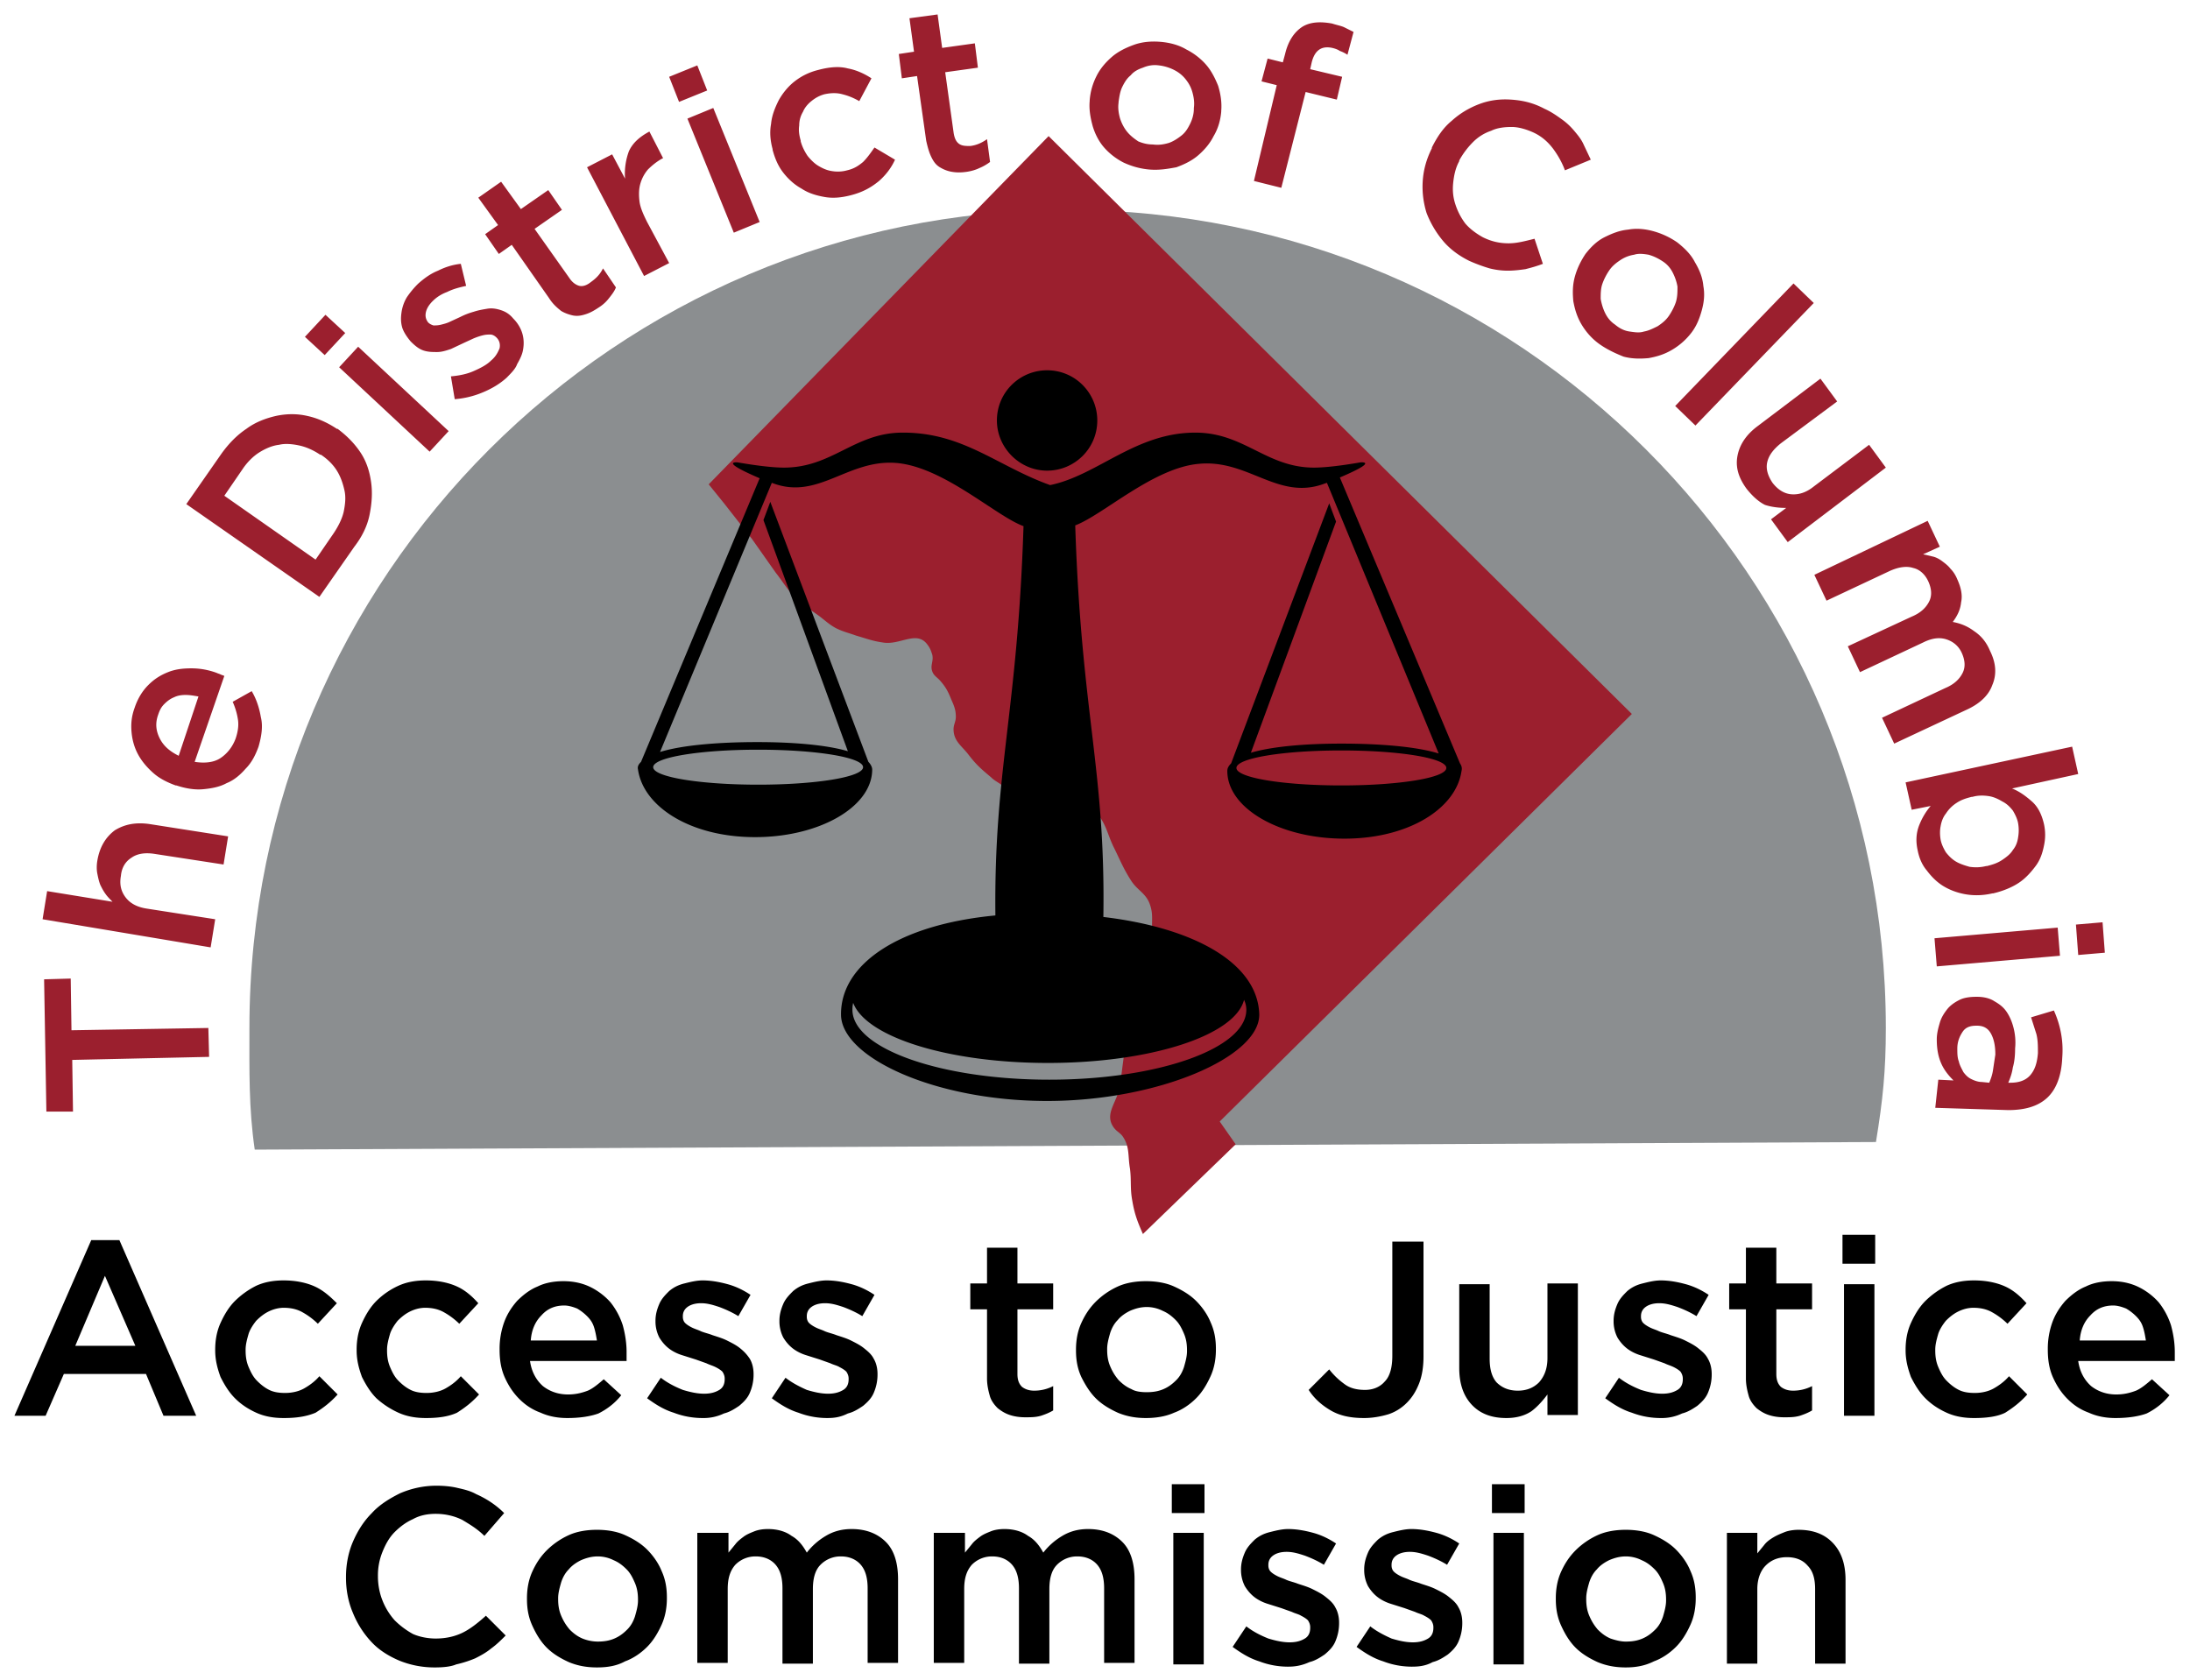 <svg xmlns="http://www.w3.org/2000/svg" xmlns:xlink="http://www.w3.org/1999/xlink" viewBox="160 266 288 221"><path d="M192.8 401.2c0-59.4 48.2-107.6 107.6-107.6S408 341.8 408 401.2c0 5.7-.4 9.5-1.3 15l-213.2 1c-.8-5.5-.7-10.3-.7-16z" fill="#8b8e90"/><path d="M169.5 405.4l.1 6.8h-3.5l-.3-17.4 3.5-.1.1 6.8 18-.3.1 3.8zm-3.9-18.5l.6-3.7 8.6 1.4c-.3-.3-.7-.7-.9-1-.3-.4-.5-.8-.7-1.2-.2-.5-.3-1-.4-1.5s-.1-1.1 0-1.7c.3-1.8 1.1-3.1 2.3-4 1.3-.8 2.8-1.1 4.7-.8L190 376l-.6 3.7-9.1-1.4c-1.3-.2-2.3 0-3 .5-.8.5-1.3 1.3-1.4 2.4-.2 1.1 0 2 .6 2.8s1.5 1.3 2.8 1.5l9 1.4-.6 3.7-22.1-3.7zm20.5-29.3c-.6-.1-1.1-.2-1.7-.2s-1.1.1-1.5.3c-.5.2-.9.5-1.3.9s-.6.8-.8 1.4c-.4 1.1-.3 2.1.2 3.1s1.3 1.7 2.5 2.3l2.6-7.8zm7.9 6.6c-.4 1.1-.9 2.1-1.7 2.9-.7.8-1.5 1.5-2.5 1.9-.9.5-2 .7-3.1.8s-2.3-.1-3.5-.5h-.1c-1.1-.4-2.1-.9-2.9-1.6s-1.5-1.5-2-2.4-.8-1.9-.9-3 0-2.1.4-3.2c.4-1.2 1-2.2 1.8-3s1.6-1.3 2.6-1.7 2-.5 3.1-.5a9.6 9.6 0 0 1 3.3.6c.2.1.3.1.5.2s.3.1.5.2l-3.9 11.3c1.3.2 2.5.1 3.4-.5s1.6-1.5 2-2.6c.3-.9.4-1.7.3-2.4s-.3-1.5-.7-2.4l2.5-1.4c.6 1 1 2.2 1.2 3.4.3 1.2.1 2.5-.3 3.9zm9.9-28.1c.6-.9 1.1-1.9 1.3-2.8.2-1 .3-1.9.1-2.8s-.5-1.8-1-2.6-1.2-1.5-2.1-2.1h-.1c-.9-.6-1.8-1-2.7-1.2s-1.9-.3-2.7-.1c-.9.1-1.8.5-2.6 1s-1.6 1.3-2.2 2.2l-2.4 3.5 12 8.4 2.4-3.5zm-19.4-3.8l4.6-6.6c1-1.4 2.1-2.5 3.3-3.3 1.2-.9 2.6-1.4 3.9-1.7 1.4-.3 2.8-.3 4.1 0 1.4.3 2.7.9 3.9 1.7h.1c1.2.9 2.2 1.9 3 3.1s1.2 2.5 1.4 3.9.1 2.8-.2 4.3-1 2.9-2 4.2l-4.6 6.6-17.5-12.2zm20.1-18l2.5-2.7 11.9 11.1-2.5 2.7-11.9-11.1zm-4.5-4l2.7-2.9 2.6 2.4-2.7 2.9-2.6-2.4zm26.5 5.4c-.9.8-1.9 1.4-3.1 1.9a11.8 11.8 0 0 1-3.7.9l-.5-3c1.1-.1 2.1-.3 3-.7s1.7-.8 2.3-1.4c.6-.5.9-1.1 1.1-1.6.1-.5 0-1-.4-1.4-.2-.2-.5-.4-.8-.4s-.6 0-1 .1-.7.2-1.2.4l-1.3.6-1.7.8c-.6.2-1.2.4-1.8.4s-1.2 0-1.8-.2-1.1-.6-1.7-1.2c-.5-.6-.9-1.2-1.1-1.8-.2-.7-.2-1.3-.1-2a5.33 5.33 0 0 1 .7-2 11.92 11.92 0 0 1 1.5-1.8c.8-.7 1.6-1.3 2.6-1.7 1-.5 2-.8 3-.9l.7 2.9c-.9.2-1.7.4-2.5.8-.8.3-1.4.7-1.9 1.2s-.8 1-.9 1.5 0 .9.3 1.3c.2.2.4.3.7.4.3 0 .6 0 1-.1s.8-.2 1.2-.4l1.3-.6c.6-.3 1.1-.5 1.8-.7.6-.2 1.2-.3 1.8-.4s1.2 0 1.8.2 1.1.5 1.6 1.1c.6.6 1 1.3 1.2 2s.2 1.4.1 2c-.1.7-.4 1.3-.8 2-.2.6-.8 1.2-1.4 1.8zm12.2-9.3c-.6.4-1.1.7-1.7.9s-1.1.3-1.7.2c-.5-.1-1.1-.3-1.6-.6-.5-.4-1.1-.9-1.6-1.7l-4.9-7-1.7 1.2-1.8-2.6 1.7-1.2-2.6-3.6 3-2.1 2.6 3.6 3.6-2.5 1.8 2.6-3.6 2.5 4.6 6.5c.4.6.9.9 1.3 1 .5.1 1-.1 1.5-.5.7-.5 1.2-1 1.6-1.8l1.7 2.5c-.2.5-.5.9-.9 1.4a5.02 5.02 0 0 1-1.3 1.2zm-1.6-18.4l3.3-1.7 1.7 3.2c-.1-1.3.1-2.5.5-3.6.5-1.1 1.4-1.9 2.7-2.6l1.8 3.5-.2.1c-.7.4-1.3.9-1.8 1.4a4.98 4.98 0 0 0-1 1.9c-.2.7-.2 1.5-.1 2.3s.5 1.7 1 2.7l2.9 5.4-3.3 1.7-7.5-14.3zm13.2-6.4l3.4-1.4 6.1 15-3.4 1.4-6.1-15zm-2.4-5.5l3.7-1.5 1.3 3.3-3.7 1.5-1.3-3.3zm23.8 15.6c-1.2.3-2.3.4-3.4.2s-2.1-.5-3-1.1c-.9-.5-1.7-1.2-2.4-2.1s-1.1-1.9-1.4-3v-.1c-.3-1.1-.4-2.2-.2-3.3.1-1.1.5-2.1 1-3.1.5-.9 1.2-1.8 2.1-2.5s1.9-1.2 3.1-1.5c1.5-.4 2.8-.5 3.9-.2 1.1.2 2.2.7 3.1 1.3l-1.6 3c-.7-.4-1.4-.7-2.2-.9-.7-.2-1.5-.2-2.4 0-.7.2-1.2.5-1.7.9s-.9.9-1.1 1.4c-.3.5-.5 1.1-.5 1.8-.1.7 0 1.3.2 2v.1c.2.7.5 1.3.9 1.9.4.5.9 1 1.4 1.3s1.1.6 1.8.7c.6.1 1.3.1 2-.1.9-.2 1.5-.6 2.1-1.1.6-.6 1-1.2 1.5-1.9l2.7 1.6c-.5 1.1-1.2 2-2.1 2.8-1.1.9-2.2 1.5-3.8 1.9zm15.3-3.1c-.7.1-1.3.1-1.9 0s-1.1-.3-1.6-.6-.8-.7-1.1-1.3-.5-1.3-.7-2.2l-1.2-8.5-2 .3-.4-3.2 2-.3-.6-4.4 3.7-.5.6 4.4 4.3-.6.4 3.2-4.3.6 1.1 7.9c.1.7.3 1.2.7 1.5s.9.3 1.5.3c.8-.1 1.5-.4 2.2-.9l.4 3c-.4.3-.9.6-1.4.8-.4.2-1 .4-1.7.5zm24.5-3.6c.8.1 1.4 0 2.1-.2.6-.2 1.2-.6 1.7-1s.8-.9 1.1-1.5.5-1.3.5-2v-.1c.1-.7 0-1.4-.2-2.1s-.5-1.2-.9-1.7-.9-.9-1.5-1.2a5.87 5.87 0 0 0-2-.6c-.7-.1-1.4 0-2.1.3-.6.2-1.2.5-1.6 1-.5.4-.8.9-1.1 1.5s-.4 1.3-.5 2v.1c-.1.7 0 1.4.2 2.1.2.6.5 1.2.9 1.7s.9.9 1.5 1.3c.5.2 1.1.4 1.9.4zm-.4 3.3c-1.2-.1-2.3-.4-3.4-.9-1-.5-1.9-1.2-2.6-2s-1.2-1.8-1.5-2.8c-.3-1.1-.5-2.2-.4-3.3v-.1c.1-1.2.4-2.2.9-3.2s1.2-1.8 2-2.5 1.8-1.2 2.9-1.6 2.3-.5 3.5-.4 2.4.4 3.4 1c1 .5 1.9 1.2 2.6 2s1.2 1.8 1.6 2.8c.3 1 .5 2.1.4 3.3v.1c-.1 1.1-.4 2.2-1 3.2-.5 1-1.2 1.8-2 2.5s-1.8 1.2-2.9 1.6c-1.1.2-2.2.4-3.5.3zm16.7-11.1l-2-.5.8-3 2 .5.3-1.1c.4-1.7 1.2-2.9 2.3-3.6 1-.6 2.3-.7 3.9-.4.6.2 1.2.3 1.6.5l1.2.6-.8 3a4.67 4.67 0 0 0-1-.5c-.3-.2-.6-.3-1-.4-1.4-.3-2.3.3-2.7 1.9l-.2.9 4.2 1-.7 3-4.1-1-3.2 12.6-3.6-.9 3-12.6zm25.3 23.1c-1.4-.7-2.6-1.6-3.5-2.7s-1.6-2.3-2.1-3.6c-.4-1.3-.6-2.7-.5-4.2s.5-2.9 1.2-4.3v-.1c.7-1.4 1.5-2.6 2.6-3.5 1.1-1 2.3-1.7 3.6-2.2s2.7-.7 4.2-.6 2.9.4 4.4 1.2c.9.4 1.6.9 2.3 1.4s1.2 1 1.7 1.6.9 1.1 1.2 1.8l.9 1.9-3.4 1.4c-.4-1.1-1-2.1-1.6-2.9-.7-.9-1.5-1.6-2.6-2.1-.9-.4-1.9-.7-2.8-.7s-1.9.1-2.7.5a6.08 6.08 0 0 0-2.4 1.5c-.7.7-1.3 1.5-1.8 2.4v.1c-.5.9-.7 1.9-.8 2.9s0 1.9.3 2.8a8.53 8.53 0 0 0 1.3 2.5c.6.7 1.4 1.3 2.3 1.8 1.2.6 2.3.8 3.4.8s2.2-.3 3.4-.6l1.1 3.3c-.8.3-1.5.5-2.3.7-.7.1-1.5.2-2.3.2s-1.6-.1-2.4-.3a21.52 21.52 0 0 1-2.7-1zm19.2 8.4c.6.5 1.2.8 1.9.9s1.3.2 1.9 0c.6-.1 1.2-.4 1.8-.7.6-.4 1.1-.8 1.5-1.4s.7-1.2.9-1.8c.2-.7.2-1.3.2-2-.1-.6-.3-1.2-.6-1.8s-.7-1.1-1.3-1.5-1.2-.7-1.9-.9c-.6-.1-1.3-.2-1.9 0a4.49 4.49 0 0 0-1.8.7c-.6.4-1.1.8-1.5 1.4s-.7 1.2-.9 1.8-.2 1.3-.2 1.9c.1.6.3 1.3.6 1.9s.7 1.1 1.3 1.5zm-2 2.6c-1-.7-1.8-1.6-2.4-2.6s-.9-2-1.1-3.1c-.1-1.1-.1-2.1.2-3.2s.8-2.1 1.4-3c.7-.9 1.5-1.7 2.5-2.2s2-.9 3.1-1c1.1-.2 2.2-.1 3.3.2s2.2.8 3.2 1.5c1 .8 1.8 1.6 2.3 2.6.6 1 1 2 1.1 3.1.2 1.1.1 2.1-.2 3.2s-.7 2.1-1.4 3a8.81 8.81 0 0 1-2.5 2.2c-1 .6-2 .9-3.1 1.1-1.1.1-2.2.1-3.3-.2-1-.4-2.1-.9-3.1-1.6zm9.9 8.095l15.56-16.115 2.662 2.57-15.56 16.115zm9.4 10.905c-1.1-1.5-1.5-2.9-1.2-4.4s1.2-2.8 2.7-3.9l8.2-6.2 2.2 3-7.4 5.5c-1 .8-1.6 1.6-1.8 2.5s.1 1.8.7 2.7c.7.9 1.5 1.4 2.4 1.5 1 .1 2-.2 3-1l7.3-5.5 2.2 3-12.9 9.8-2.2-3 2-1.5c-.9 0-1.9-.1-2.8-.4-.8-.4-1.6-1.1-2.4-2.1zm23.8 4.2l1.6 3.4-2.2 1 1.3.3c.4.1.8.3 1.2.6s.8.6 1.1 1c.4.4.7.9.9 1.4.5 1.1.7 2.1.5 3-.1 1-.5 1.8-1.1 2.6 1.1.2 2 .6 2.8 1.2.9.6 1.6 1.4 2.1 2.6.8 1.6.9 3.1.3 4.5-.5 1.4-1.7 2.5-3.5 3.3l-9.4 4.4-1.6-3.4 8.3-3.9c1.2-.5 1.9-1.2 2.3-2s.3-1.7-.1-2.6-1.1-1.5-2-1.8-1.9-.2-3.1.4l-8.3 3.9-1.6-3.4 8.4-3.9c1.2-.5 1.9-1.2 2.3-2s.3-1.7-.1-2.6-1.1-1.6-2-1.8c-.9-.3-2-.1-3.1.4l-8.3 3.9-1.6-3.4 14.9-7.1zm1.7 41.9c.1.6.4 1.2.7 1.7.4.5.8.9 1.3 1.2s1.1.5 1.8.7c.7.1 1.4.1 2.2-.1h.1c.8-.2 1.4-.4 2-.8s1.1-.8 1.4-1.3c.4-.5.6-1 .7-1.7.1-.6.1-1.2 0-1.8s-.4-1.2-.7-1.7c-.4-.5-.8-.9-1.4-1.2-.5-.3-1.1-.6-1.8-.7s-1.4-.1-2.1.1h-.1c-.8.2-1.4.4-2 .8a4.67 4.67 0 0 0-1.4 1.4c-.4.5-.6 1.1-.7 1.7-.1.5-.1 1.1 0 1.7zm-3 1.5c-.3-1.3-.2-2.4.2-3.4s.9-1.8 1.5-2.5l-2.5.5-.8-3.6 21.9-4.7.8 3.6-8.7 1.9c1 .4 1.8 1 2.6 1.7s1.3 1.7 1.6 3a6.61 6.61 0 0 1 0 2.8c-.2 1-.5 1.9-1.1 2.7s-1.3 1.6-2.2 2.2-2.1 1.1-3.4 1.4h-.1c-1.3.3-2.5.3-3.6.1s-2.1-.6-2.9-1.1-1.5-1.2-2.1-2c-.6-.7-1-1.6-1.2-2.6zm18.4 10.1l.3 3.7-16.2 1.4-.3-3.7 16.2-1.4zm5.9-.7l.3 4-3.5.3-.3-4 3.5-.3zm-14.9 21.1c.2-.5.4-1 .5-1.7l.3-2c0-1.2-.2-2.1-.6-2.8s-1-1-1.8-1h-.1c-.8 0-1.4.2-1.8.8s-.7 1.3-.7 2.2c0 .6 0 1.2.2 1.7.1.5.4 1 .6 1.4.3.4.6.7 1 .9s.9.4 1.4.4l1 .1zm-6.7-.4l2 .1c-.6-.6-1.2-1.3-1.6-2.2s-.6-1.9-.6-3.2c0-.8.2-1.5.4-2.2s.6-1.3 1-1.8 1-.9 1.6-1.2 1.4-.4 2.2-.4h.1c.9 0 1.7.2 2.3.6.7.4 1.2.8 1.6 1.4s.7 1.3.9 2.1.3 1.7.2 2.7c0 1-.1 1.8-.3 2.5-.1.7-.3 1.3-.6 2h.3c1.1 0 2-.3 2.6-1s.9-1.6 1-2.9c0-.9 0-1.7-.2-2.5l-.7-2.2 3-.9c.4.9.7 1.8.9 2.8s.3 2.1.2 3.4c-.1 2.4-.8 4.2-2 5.3s-2.9 1.6-5.1 1.6l-9.6-.3.4-3.7zm-161.7-78.3l44.7-45.8 76.7 76-54.2 53.6 2.1 3-12.2 11.8c-.7-1.6-1.1-2.6-1.4-4.4-.3-1.6-.1-2.6-.3-4.2-.3-1.7 0-2.9-1-4.3-.4-.5-.8-.6-1.2-1.2-1.2-1.8.6-3.3.9-5.5l.8-6.2c.3-2.4.3-3.9.9-6.3.5-1.8 1-2.7 1.5-4.5.5-1.5 1-2.4 1-3.9 0-1.1.1-1.8-.3-2.9-.5-1.4-1.6-1.8-2.4-3-1.1-1.7-1.5-2.8-2.4-4.6-.8-1.7-.9-2.8-2.1-4.3-.8-1.1-1.3-1.8-2.6-2.4-1.3-.7-2.2-1.1-3.6-.8-.9.2-1.5.4-2.1 1.2-.6.7-.1 1.6-.7 2.3-.4.5-.7 1-1.3.9-.8-.1-.4-1.1-.7-1.9-.4-1.1-.5-1.9-1.3-2.8-.6-.6-1.1-.7-1.7-1.3-1.2-1-1.9-1.6-2.9-2.9-.9-1.2-2-1.8-2-3.4 0-.6.3-1 .3-1.6 0-.9-.2-1.4-.6-2.3-.4-1-.7-1.6-1.4-2.4-.4-.5-.9-.7-1.1-1.3-.3-.8.2-1.3 0-2.2-.2-.6-.3-.9-.7-1.4-1.4-1.8-3.6.2-5.8-.2-1.4-.2-2.1-.5-3.5-.9-1.1-.4-1.7-.5-2.7-1-.9-.5-1.4-1-2.2-1.6-1.1-.8-1.8-1.2-2.8-2.1-1.3-1.2-1.8-2.2-2.9-3.6l-3.1-4.4-3.6-4.6-2.1-2.6z" fill-rule="evenodd" fill="#9b1f2e"/><path d="M272.1 398.8c0 5.1 11.6 9.2 25.9 9.2s25.9-4.1 25.9-9.2a3.08 3.08 0 0 0-.3-1.3c-1.2 4.7-12.3 8.3-25.8 8.3-13.1 0-23.9-3.4-25.6-7.9-.1.4-.1.7-.1.9zm-26.2-31.9c0 1.3 6.2 2.3 13.8 2.3s13.8-1 13.8-2.3-6.2-2.3-13.8-2.3-13.8 1-13.8 2.3zm104.3.1c0-1.3-6.2-2.3-13.8-2.3s-13.8 1-13.8 2.3 6.2 2.3 13.8 2.3 13.8-1 13.8-2.3zm-48.8-31.9c.8 24.9 4 32.1 3.7 51.5 11.8 1.4 20.3 6 20.5 12.8.1 5.6-13.3 11.4-27.9 11.4-14.7 0-27-5.7-27.1-11.3-.1-6.7 7.6-11.9 20.3-13.1-.2-19.2 2.9-26.5 3.7-51.2-3.6-1.3-10.4-7.7-16.6-8.3-6.5-.6-10.4 5-16.5 2.6l-14.7 35.4c2.9-.9 7.7-1.3 12.8-1.3 4.9 0 9.2.4 11.9 1.2l-11.1-30.4.9-2.4 12.9 34.2c.3.3.5.7.5 1 0 4.9-6.9 8.9-15.4 8.9s-14.7-4-15.4-8.9c-.1-.4.1-.7.4-1l15.6-37.3c-2.1-.9-4.6-2.1-3-2.1.1 0 3.8.7 6.2.7 6.3 0 9.2-4.5 15.4-4.6 8.1-.1 12.6 4.4 19.6 6.9 6.3-1.3 11.3-7 19.3-6.9 6.3.1 9.2 4.6 15.4 4.6 2.4 0 6.1-.7 6.2-.7 1.6 0-.7 1.1-2.8 2l15.8 37.6c.2.3.3.6.2 1-.7 4.9-6.9 8.9-15.4 8.9s-15.4-4-15.4-8.9c0-.4.2-.7.5-1l12.9-34.2.9 2.4-11.2 30.4c2.7-.8 7-1.2 11.9-1.2 5.1 0 9.9.4 12.8 1.3l-14.7-35.6-.3.1c-6.1 2.3-10-3.2-16.5-2.6-6 .5-12.6 6.7-16.3 8.1zm-10.3-13.8c0-3.7 3-6.6 6.6-6.6 3.7 0 6.6 3 6.6 6.6 0 3.7-3 6.6-6.6 6.6s-6.6-3-6.6-6.6z"/><g fill-rule="evenodd"><path d="M217.2 485.3a12.29 12.29 0 0 1-4.7-.9c-1.4-.6-2.7-1.4-3.7-2.5a12.3 12.3 0 0 1-2.4-3.8c-.6-1.4-.9-3-.9-4.6v-.1c0-1.6.3-3.2.9-4.6s1.4-2.7 2.5-3.8c1-1.1 2.3-1.9 3.7-2.6 1.4-.6 3-1 4.8-1 1 0 2 .1 2.8.3.9.2 1.7.4 2.4.8a12.81 12.81 0 0 1 2 1.1 11.51 11.51 0 0 1 1.7 1.4l-2.6 3c-.9-.9-1.9-1.5-2.9-2.1-1-.5-2.2-.8-3.5-.8-1.1 0-2.1.2-3 .7-.9.4-1.7 1-2.4 1.7s-1.2 1.6-1.6 2.6a8.15 8.15 0 0 0-.6 3.1v.1c0 1.1.2 2.2.6 3.2a8.69 8.69 0 0 0 1.6 2.6c.7.7 1.5 1.3 2.4 1.8.9.4 2 .6 3 .6 1.4 0 2.6-.3 3.6-.8s2-1.3 3-2.2l2.6 2.6c-.6.6-1.2 1.2-1.9 1.7-.6.5-1.3.9-2.1 1.3-.7.3-1.6.6-2.5.8-.7.3-1.7.4-2.8.4zm21.4-3.4c.8 0 1.5-.1 2.2-.4s1.2-.7 1.7-1.2.8-1.1 1-1.7c.2-.7.4-1.4.4-2.1v-.1c0-.8-.1-1.5-.4-2.2s-.6-1.3-1.1-1.8-1-.9-1.7-1.2a4.65 4.65 0 0 0-2.1-.5c-.8 0-1.5.2-2.2.5-.6.3-1.2.7-1.6 1.2-.5.5-.8 1.1-1 1.7-.2.7-.4 1.4-.4 2.1v.1c0 .8.1 1.5.4 2.2s.6 1.2 1.1 1.8c.5.5 1 .9 1.7 1.2a5.44 5.44 0 0 0 2 .4zm-.1 3.4c-1.3 0-2.5-.2-3.7-.7-1.1-.5-2.1-1.1-2.9-1.9s-1.4-1.8-1.9-2.9-.7-2.2-.7-3.5v-.1c0-1.2.2-2.4.7-3.5s1.1-2 1.9-2.8a9.99 9.99 0 0 1 2.9-2c1.1-.5 2.4-.7 3.7-.7s2.6.2 3.7.7 2.1 1.1 2.9 1.9 1.5 1.8 1.9 2.8c.5 1.1.7 2.2.7 3.5v.1c0 1.2-.2 2.4-.7 3.5s-1.1 2.1-1.9 2.9-1.8 1.5-2.9 1.9c-1.1.6-2.3.8-3.7.8z"/><use xlink:href="#B"/><use xlink:href="#B" x="31.1"/><path d="M314.3 467.6h4v17.3h-4v-17.3zm-.2-6.4h4.3v3.8h-4.3v-3.8zm15.3 24c-1.2 0-2.5-.2-3.8-.7-1.3-.4-2.4-1.1-3.5-1.9l1.8-2.7c.9.7 1.9 1.2 2.9 1.6 1 .3 1.9.5 2.8.5s1.5-.2 2-.5.7-.8.7-1.4v-.1c0-.3-.1-.6-.3-.9-.2-.2-.5-.4-.9-.6-.3-.2-.8-.3-1.2-.5l-1.4-.5-1.9-.6c-.6-.2-1.2-.5-1.7-.9s-.9-.9-1.2-1.4a4.65 4.65 0 0 1-.5-2.1v-.1c0-.8.2-1.5.5-2.2s.8-1.2 1.3-1.7c.6-.5 1.2-.8 2-1s1.6-.4 2.4-.4c1.1 0 2.2.2 3.3.5s2.1.8 3 1.4l-1.6 2.8c-.8-.5-1.7-.9-2.5-1.2-.9-.3-1.6-.5-2.4-.5s-1.4.2-1.8.5-.6.7-.6 1.2v.1c0 .3.1.6.3.8s.5.4.9.6.8.3 1.2.5c.5.2 1 .3 1.5.5.6.2 1.3.4 1.9.7s1.2.6 1.7 1 1 .8 1.3 1.4c.3.5.5 1.2.5 2v.1c0 .9-.2 1.7-.5 2.4s-.8 1.2-1.4 1.7c-.6.4-1.2.8-2 1-1.1.5-2 .6-2.8.6zm16.3 0c-1.2 0-2.5-.2-3.8-.7-1.3-.4-2.4-1.1-3.5-1.9l1.8-2.7c.9.7 1.9 1.2 2.8 1.6 1 .3 1.9.5 2.8.5s1.5-.2 2-.5.7-.8.7-1.4v-.1c0-.3-.1-.6-.3-.9-.2-.2-.5-.4-.9-.6-.3-.2-.8-.3-1.2-.5l-1.4-.5-1.9-.6c-.6-.2-1.2-.5-1.7-.9s-.9-.9-1.2-1.4a4.65 4.65 0 0 1-.5-2.1v-.1c0-.8.2-1.5.5-2.2s.8-1.2 1.3-1.7c.6-.5 1.2-.8 2-1s1.6-.4 2.4-.4c1.1 0 2.2.2 3.3.5s2.1.8 3 1.4l-1.6 2.8c-.8-.5-1.7-.9-2.5-1.2-.9-.3-1.6-.5-2.4-.5s-1.4.2-1.8.5-.6.7-.6 1.2v.1c0 .3.1.6.3.8s.5.4.9.6.8.3 1.2.5c.5.2 1 .3 1.5.5.6.2 1.3.4 1.9.7s1.2.6 1.7 1 1 .8 1.3 1.4c.3.5.5 1.2.5 2v.1c0 .9-.2 1.7-.5 2.4s-.8 1.2-1.4 1.7c-.6.4-1.2.8-2 1-.9.5-1.8.6-2.7.6zm10.7-17.6h4v17.3h-4v-17.3zm-.2-6.4h4.3v3.8h-4.3v-3.8zm17.6 20.7c.8 0 1.5-.1 2.2-.4s1.2-.7 1.7-1.2.8-1.1 1-1.7c.2-.7.4-1.4.4-2.1v-.1c0-.8-.1-1.5-.4-2.2s-.6-1.3-1.1-1.8-1-.9-1.7-1.2a4.65 4.65 0 0 0-2.1-.5c-.8 0-1.5.2-2.2.5-.6.3-1.2.7-1.6 1.2-.5.5-.8 1.1-1 1.7-.2.7-.4 1.4-.4 2.1v.1c0 .8.1 1.5.4 2.2s.6 1.2 1.1 1.8c.5.5 1 .9 1.7 1.2.6.2 1.3.4 2 .4zm0 3.4c-1.3 0-2.5-.2-3.7-.7-1.1-.5-2.1-1.1-2.9-1.9s-1.4-1.8-1.9-2.9-.7-2.2-.7-3.5v-.1c0-1.2.2-2.4.7-3.5s1.1-2 1.9-2.8a9.99 9.99 0 0 1 2.9-2c1.1-.5 2.4-.7 3.7-.7s2.6.2 3.7.7 2.1 1.1 2.9 1.9 1.5 1.8 1.9 2.8c.5 1.1.7 2.2.7 3.5v.1c0 1.2-.2 2.4-.7 3.5s-1.1 2.1-1.9 2.9-1.8 1.5-2.9 1.9c-1.2.6-2.4.8-3.7.8zm13.3-17.7h4v2.7l.9-1.1c.3-.4.7-.7 1.2-1s1-.5 1.5-.7 1.2-.3 1.8-.3c2 0 3.5.6 4.6 1.8s1.6 2.8 1.6 4.8v11h-4V475c0-1.4-.3-2.4-1-3.1-.6-.7-1.5-1.1-2.7-1.1s-2.1.4-2.8 1.1-1.1 1.8-1.1 3.1v9.8h-4v-17.2zM177.8 443l-4-9.2-3.9 9.2h7.9zm-5.8-13.9h3.7l10.1 23.1h-4.3l-2.3-5.5h-10.8l-2.4 5.5h-4.1l10.1-23.1zm25.3 23.4c-1.3 0-2.5-.2-3.6-.7s-2-1.1-2.8-1.9-1.4-1.8-1.9-2.8c-.4-1.1-.7-2.2-.7-3.5v-.1c0-1.2.2-2.4.7-3.5s1.1-2.1 1.9-2.9a11.02 11.02 0 0 1 2.8-2c1.1-.5 2.3-.7 3.6-.7 1.6 0 3 .3 4.1.8s2 1.3 2.9 2.2l-2.5 2.7a9.51 9.51 0 0 0-2-1.5c-.7-.4-1.5-.6-2.5-.6-.7 0-1.4.2-2 .5s-1.1.7-1.6 1.2c-.4.5-.8 1.1-1 1.7-.2.7-.4 1.4-.4 2.1v.1c0 .8.1 1.5.4 2.2s.6 1.3 1.1 1.8 1 .9 1.6 1.2 1.3.4 2.1.4c.9 0 1.8-.2 2.5-.6s1.4-.9 2-1.6l2.4 2.4c-.9 1-1.8 1.7-2.9 2.4-1.2.5-2.5.7-4.2.7zm18.7 0c-1.3 0-2.5-.2-3.6-.7a11.18 11.18 0 0 1-2.9-1.9c-.8-.8-1.4-1.8-1.9-2.8-.4-1.1-.7-2.2-.7-3.5v-.1c0-1.2.2-2.4.7-3.5s1.1-2.1 1.9-2.9a9.99 9.99 0 0 1 2.9-2c1.1-.5 2.3-.7 3.6-.7 1.6 0 3 .3 4.1.8s2 1.3 2.8 2.2l-2.5 2.7a9.51 9.51 0 0 0-2-1.5c-.7-.4-1.5-.6-2.5-.6-.7 0-1.4.2-2 .5s-1.1.7-1.6 1.2c-.4.5-.8 1.1-1 1.7-.2.7-.4 1.4-.4 2.1v.1c0 .8.1 1.5.4 2.2s.6 1.3 1.1 1.8 1 .9 1.6 1.2 1.3.4 2.1.4c.9 0 1.8-.2 2.5-.6s1.4-.9 2-1.6l2.4 2.4c-.9 1-1.8 1.7-2.9 2.4-1.1.5-2.4.7-4.1.7zm22.5-10.2c-.1-.6-.2-1.2-.4-1.8s-.5-1-.9-1.4a6.42 6.42 0 0 0-1.3-1c-.5-.2-1.1-.4-1.7-.4-1.2 0-2.2.4-3 1.3-.8.8-1.3 1.9-1.4 3.3h8.7zm-3.9 10.2c-1.2 0-2.4-.2-3.5-.7-1.1-.4-2-1-2.8-1.8s-1.4-1.7-1.9-2.8-.7-2.3-.7-3.7v-.1a10.3 10.3 0 0 1 .6-3.5c.4-1.1 1-2 1.7-2.8.8-.8 1.7-1.5 2.7-1.9 1-.5 2.2-.7 3.4-.7 1.4 0 2.6.3 3.6.8s1.9 1.2 2.6 2a9.56 9.56 0 0 1 1.6 3c.3 1.1.5 2.3.5 3.5v1.2h-12.7c.2 1.4.8 2.5 1.7 3.3.9.7 2 1.1 3.3 1.1 1 0 1.8-.2 2.6-.5.7-.3 1.4-.9 2.1-1.5l2.3 2.1c-.8 1-1.8 1.8-3 2.4-1.1.4-2.5.6-4.1.6zm17.8 0c-1.2 0-2.5-.2-3.8-.7-1.3-.4-2.4-1.1-3.5-1.9l1.8-2.7c.9.7 1.9 1.2 2.9 1.6 1 .3 1.9.5 2.8.5s1.5-.2 2-.5.7-.8.7-1.4v-.1c0-.3-.1-.6-.3-.9-.2-.2-.5-.4-.9-.6s-.8-.3-1.2-.5l-1.4-.5-1.9-.6c-.6-.2-1.2-.5-1.7-.9s-.9-.9-1.2-1.4a4.65 4.65 0 0 1-.5-2.1v-.1c0-.8.2-1.5.5-2.2s.8-1.2 1.3-1.7c.6-.5 1.2-.8 2-1s1.6-.4 2.4-.4c1.1 0 2.2.2 3.3.5s2.1.8 3 1.4l-1.6 2.8c-.8-.5-1.7-.9-2.5-1.2-.9-.3-1.6-.5-2.4-.5s-1.4.2-1.8.5-.6.7-.6 1.2v.1c0 .3.1.6.3.8s.5.4.9.6.8.3 1.2.5c.5.2 1 .3 1.5.5.6.2 1.3.4 1.9.7s1.2.6 1.7 1 .9.8 1.3 1.4c.3.5.5 1.2.5 2v.1c0 .9-.2 1.7-.5 2.4s-.8 1.2-1.4 1.7c-.6.4-1.2.8-2 1a6.16 6.16 0 0 1-2.8.6zm16.4 0c-1.2 0-2.5-.2-3.8-.7-1.3-.4-2.4-1.1-3.5-1.9l1.8-2.7c.9.7 1.9 1.2 2.8 1.6 1 .3 1.9.5 2.8.5s1.5-.2 2-.5.7-.8.7-1.4v-.1c0-.3-.1-.6-.3-.9-.2-.2-.5-.4-.9-.6-.3-.2-.8-.3-1.2-.5l-1.4-.5-1.9-.6c-.6-.2-1.2-.5-1.7-.9s-.9-.9-1.2-1.4a4.65 4.65 0 0 1-.5-2.1v-.1c0-.8.2-1.5.5-2.2s.8-1.2 1.3-1.7c.6-.5 1.2-.8 2-1s1.6-.4 2.4-.4c1.1 0 2.2.2 3.3.5s2.1.8 3 1.4l-1.6 2.8c-.8-.5-1.7-.9-2.5-1.2-.9-.3-1.6-.5-2.4-.5s-1.4.2-1.8.5-.6.7-.6 1.2v.1c0 .3.1.6.3.8s.5.4.9.6.8.3 1.2.5c.5.2 1 .3 1.5.5.6.2 1.3.4 1.9.7s1.2.6 1.7 1 1 .8 1.3 1.4c.3.5.5 1.2.5 2v.1c0 .9-.2 1.7-.5 2.4s-.8 1.2-1.4 1.7c-.6.4-1.2.8-2 1-1 .5-1.8.6-2.7.6z"/><use xlink:href="#C"/><path d="M310.8 449.1c.8 0 1.5-.1 2.2-.4s1.2-.7 1.7-1.2.8-1.1 1-1.7c.2-.7.4-1.4.4-2.1v-.1c0-.8-.1-1.5-.4-2.2s-.6-1.3-1.1-1.8-1-.9-1.7-1.2a4.65 4.65 0 0 0-2.1-.5c-.8 0-1.5.2-2.2.5-.6.3-1.2.7-1.6 1.2-.5.5-.8 1.1-1 1.7-.2.7-.4 1.4-.4 2.1v.1c0 .8.1 1.5.4 2.2s.6 1.2 1.1 1.8c.5.5 1 .9 1.7 1.2.5.3 1.2.4 2 .4zm-.1 3.4c-1.3 0-2.5-.2-3.7-.7-1.1-.5-2.1-1.1-2.9-1.9s-1.4-1.8-1.9-2.8c-.5-1.1-.7-2.2-.7-3.5v-.1c0-1.2.2-2.4.7-3.5s1.1-2 1.9-2.8a9.99 9.99 0 0 1 2.9-2c1.1-.5 2.4-.7 3.7-.7s2.6.2 3.7.7 2.1 1.1 2.9 1.9 1.5 1.8 1.9 2.8c.5 1.1.7 2.2.7 3.5v.1c0 1.2-.2 2.4-.7 3.5s-1.1 2.1-1.9 2.9-1.8 1.5-2.9 1.9c-1.1.5-2.4.7-3.7.7zm28.7 0c-1.8 0-3.2-.3-4.4-1s-2.2-1.6-2.9-2.7l2.7-2.7c.7.9 1.4 1.5 2.1 2s1.6.7 2.6.7c1.1 0 2-.4 2.6-1.1.7-.7 1-1.9 1-3.4v-15h4.1v15.1c0 1.4-.2 2.6-.6 3.6s-.9 1.8-1.6 2.5a6.08 6.08 0 0 1-2.4 1.5c-1 .3-2.1.5-3.2.5zm18.7 0c-2 0-3.5-.6-4.6-1.8s-1.6-2.8-1.6-4.8v-11h4v9.8c0 1.4.3 2.4.9 3.1.7.7 1.6 1.1 2.8 1.1s2.1-.4 2.8-1.1c.7-.8 1.1-1.8 1.1-3.2v-9.8h4v17.3h-4v-2.7c-.6.8-1.3 1.6-2.1 2.2-.9.6-2 .9-3.3.9zm20.3 0c-1.2 0-2.5-.2-3.8-.7-1.3-.4-2.4-1.1-3.5-1.9l1.8-2.7c.9.7 1.9 1.2 2.9 1.6 1 .3 1.9.5 2.8.5s1.5-.2 2-.5.7-.8.7-1.4v-.1c0-.3-.1-.6-.3-.9-.2-.2-.5-.4-.9-.6s-.8-.3-1.2-.5l-1.4-.5-1.9-.6c-.6-.2-1.2-.5-1.7-.9s-.9-.9-1.2-1.4a4.65 4.65 0 0 1-.5-2.1v-.1c0-.8.2-1.5.5-2.2s.8-1.2 1.3-1.7c.6-.5 1.2-.8 2-1s1.6-.4 2.4-.4c1.1 0 2.2.2 3.3.5s2.1.8 3 1.4l-1.6 2.8c-.8-.5-1.7-.9-2.5-1.2-.9-.3-1.6-.5-2.4-.5s-1.4.2-1.8.5-.6.7-.6 1.2v.1c0 .3.1.6.3.8s.5.4.9.6.8.3 1.2.5c.5.2 1 .3 1.5.5.6.2 1.3.4 1.9.7s1.2.6 1.7 1 1 .8 1.3 1.4c.3.5.5 1.2.5 2v.1c0 .9-.2 1.7-.5 2.4s-.8 1.2-1.4 1.7c-.6.4-1.2.8-2 1a6.16 6.16 0 0 1-2.8.6z"/><use xlink:href="#C" x="99.8"/><path d="M402.5 434.9h4v17.3h-4v-17.3zm-.2-6.5h4.3v3.8h-4.3v-3.8zm17.3 24.1c-1.3 0-2.5-.2-3.6-.7s-2-1.1-2.8-1.9-1.4-1.8-1.9-2.8c-.4-1.1-.7-2.2-.7-3.5v-.1c0-1.2.2-2.4.7-3.5s1.1-2.1 1.9-2.9a11.02 11.02 0 0 1 2.8-2c1.1-.5 2.3-.7 3.6-.7 1.6 0 3 .3 4.1.8s2 1.3 2.8 2.2l-2.5 2.7a9.51 9.51 0 0 0-2-1.5c-.7-.4-1.5-.6-2.5-.6-.7 0-1.4.2-2 .5s-1.1.7-1.6 1.2c-.4.5-.8 1.1-1 1.7-.2.7-.4 1.4-.4 2.1v.1c0 .8.1 1.5.4 2.2s.6 1.3 1.1 1.8 1 .9 1.6 1.2 1.3.4 2.1.4c.9 0 1.8-.2 2.5-.6s1.4-.9 2-1.6l2.4 2.4c-.9 1-1.8 1.7-2.9 2.4-1 .5-2.4.7-4.1.7zm22.6-10.2c-.1-.6-.2-1.2-.4-1.8s-.5-1-.9-1.4a6.42 6.42 0 0 0-1.3-1c-.5-.2-1.1-.4-1.7-.4-1.2 0-2.2.4-3 1.3-.8.8-1.3 1.9-1.4 3.3h8.7zm-4 10.2c-1.2 0-2.4-.2-3.5-.7-1.1-.4-2-1-2.8-1.8s-1.4-1.7-1.9-2.8-.7-2.3-.7-3.7v-.1a10.3 10.3 0 0 1 .6-3.5c.4-1.1 1-2 1.7-2.8.8-.8 1.7-1.5 2.7-1.9 1-.5 2.2-.7 3.4-.7 1.4 0 2.6.3 3.6.8s1.9 1.2 2.6 2a9.56 9.56 0 0 1 1.6 3c.3 1.1.5 2.3.5 3.5v1.2h-12.7c.2 1.4.8 2.5 1.7 3.3.9.7 2 1.1 3.3 1.1 1 0 1.8-.2 2.6-.5.7-.3 1.4-.9 2.1-1.5l2.3 2.1c-.8 1-1.8 1.8-3 2.4-1.1.4-2.5.6-4.1.6z"/></g><defs ><path id="B" d="M251.8 467.6h4v2.6l.9-1.1c.3-.4.7-.7 1.1-1s.9-.5 1.4-.7 1.1-.3 1.8-.3c1.2 0 2.3.3 3.1.9.9.5 1.5 1.3 2 2.2a8.81 8.81 0 0 1 2.5-2.2c1-.6 2.1-.9 3.4-.9 1.9 0 3.4.6 4.5 1.7s1.6 2.8 1.6 4.9v11h-4v-9.8c0-1.4-.3-2.4-.9-3.1s-1.5-1.1-2.6-1.1a3.69 3.69 0 0 0-2.7 1.1c-.7.7-1 1.8-1 3.2v9.8h-4v-9.9c0-1.4-.3-2.4-.9-3.1s-1.5-1.1-2.6-1.1a3.69 3.69 0 0 0-2.7 1.1c-.7.8-1 1.8-1 3.2v9.7h-4v-17.1z"/><path id="C" d="M294.8 452.4c-.7 0-1.4-.1-2-.3s-1.1-.5-1.6-.9c-.4-.4-.8-.9-1-1.5-.2-.7-.4-1.5-.4-2.4v-9.1h-2.2v-3.4h2.2v-4.7h4v4.7h4.7v3.4h-4.7v8.5c0 .8.2 1.3.6 1.7.4.3.9.5 1.6.5a5.42 5.42 0 0 0 2.5-.6v3.2c-.5.3-1 .5-1.6.7-.7.2-1.3.2-2.1.2z"/></defs></svg>